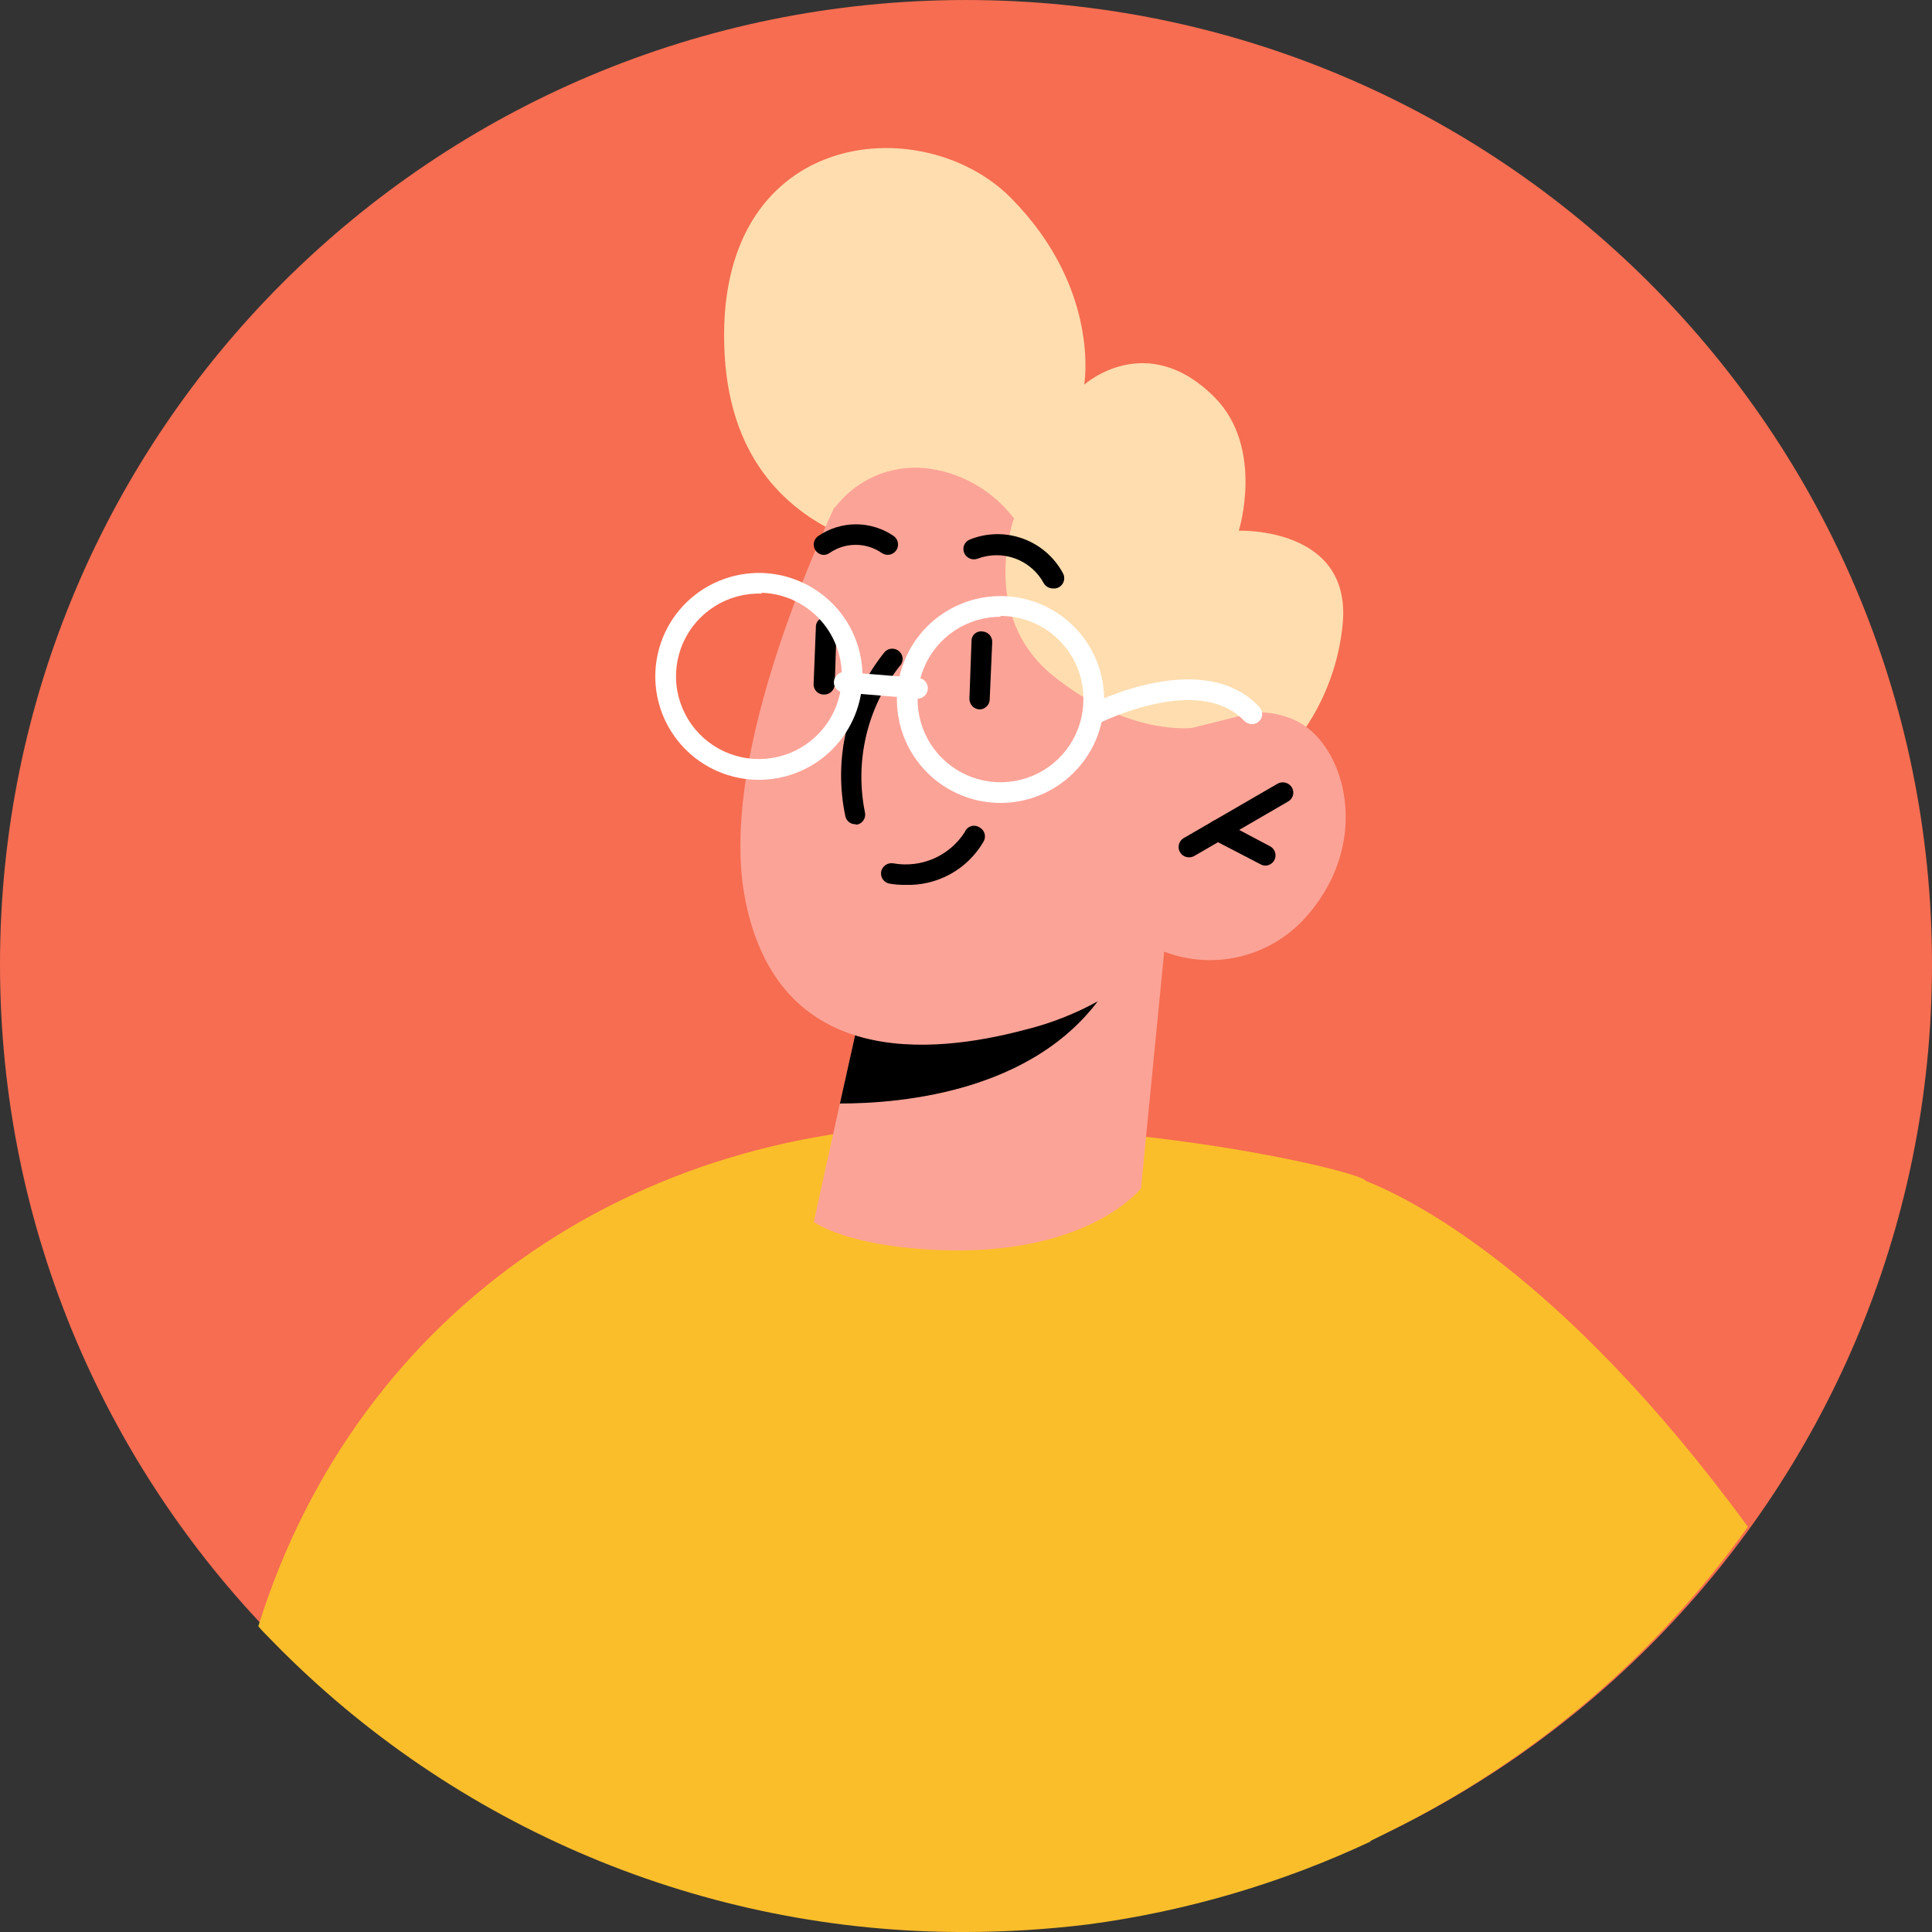 <svg width="140" height="140" viewBox="0 0 140 140" fill="none" xmlns="http://www.w3.org/2000/svg">
<rect x="0" y="0" width="140" height="140" fill="#333333" stroke="none"/>
<g id="avatar">
<path id="Vector" d="M70 139.769C108.66 139.769 140 108.481 140 69.885C140 31.289 108.66 0.001 70 0.001C31.34 0.001 0 31.289 0 69.885C0 108.481 31.34 139.769 70 139.769Z" fill="#F66D51"/>
<path id="Vector_2" d="M18.717 117.846C18.867 118.026 19.017 118.19 19.182 118.355L19.828 119.015C26.341 125.67 34.124 130.956 42.717 134.56C51.309 138.165 60.538 140.015 69.858 140.001C72.87 140 75.878 139.815 78.867 139.447C85.945 138.501 92.837 136.479 99.302 133.45C98.702 108.132 98.957 85.977 98.957 85.557C98.717 85.032 86.945 82.019 71.344 81.51C46.795 80.805 25.954 94.656 18.717 117.846Z" fill="#FABE2B"/>
<path id="Vector_3" d="M78.837 139.416C85.915 138.471 92.807 136.449 99.272 133.42L100.774 132.671C111.087 127.563 119.978 119.994 126.66 110.635C113.146 92.182 102.155 86.801 98.852 85.527C98.519 85.388 98.178 85.268 97.831 85.167L78.837 139.416Z" fill="#FABE2B"/>
<path id="Vector_4" d="M69.587 40.481C69.587 40.481 53.431 41.246 52.515 25.776C51.539 9.287 66.81 7.788 73.296 14.383C79.783 20.979 78.566 27.875 78.566 27.875C78.566 27.875 83.071 23.812 88.026 28.804C91.644 32.476 89.768 38.458 89.768 38.458C89.768 38.458 98.116 38.143 97.275 45.413C97.046 47.544 96.397 49.609 95.367 51.49C94.336 53.37 92.944 55.029 91.269 56.371L69.587 40.481Z" fill="#FFDDAF"/>
<path id="Vector_5" d="M84.362 68.962L82.68 86.111C82.68 86.111 79.107 90.743 68.987 90.608C61.479 90.473 58.972 88.54 58.972 88.54L60.864 79.95L62.725 71.586L81.254 69.367L84.362 68.962Z" fill="#FCA397"/>
<path id="Vector_6" d="M81.254 69.367C81.121 69.934 80.898 70.475 80.593 70.971C75.908 79.171 65.233 79.965 60.863 79.965L62.725 71.601L81.254 69.367Z" fill="black"/>
<path id="Vector_7" d="M62.726 32.132C62.726 32.132 51.6 52.743 53.987 65.11C56.374 77.477 67.501 76.413 74.242 74.629C78.068 73.692 81.567 71.733 84.363 68.963C86.186 69.659 88.182 69.764 90.069 69.263C91.956 68.763 93.636 67.682 94.873 66.174C99.378 60.823 97.456 54.092 94.077 52.309C90.699 50.525 86.344 52.698 86.344 52.698L90.113 46.702C90.113 46.702 79.002 14.098 62.726 32.132Z" fill="#FCA397"/>
<path id="Vector_8" d="M86.149 62.127C85.986 62.125 85.827 62.07 85.697 61.97C85.568 61.87 85.475 61.73 85.432 61.572C85.389 61.414 85.4 61.247 85.462 61.095C85.523 60.944 85.633 60.816 85.774 60.733L92.576 56.791C92.749 56.691 92.955 56.664 93.149 56.715C93.343 56.765 93.509 56.889 93.612 57.06C93.663 57.145 93.696 57.238 93.71 57.336C93.724 57.433 93.718 57.532 93.693 57.627C93.668 57.722 93.624 57.811 93.563 57.889C93.503 57.967 93.427 58.032 93.341 58.08L86.525 62.037C86.409 62.097 86.28 62.128 86.149 62.127Z" fill="black"/>
<path id="Vector_9" d="M91.705 62.727C91.584 62.725 91.466 62.695 91.359 62.637L87.891 60.838C87.803 60.792 87.725 60.729 87.662 60.652C87.599 60.576 87.551 60.488 87.522 60.394C87.493 60.299 87.482 60.199 87.492 60.101C87.501 60.002 87.529 59.906 87.576 59.819C87.622 59.731 87.685 59.653 87.762 59.59C87.838 59.527 87.926 59.479 88.021 59.45C88.116 59.421 88.215 59.411 88.314 59.42C88.413 59.429 88.509 59.458 88.597 59.504L92.02 61.318C92.197 61.407 92.331 61.564 92.393 61.752C92.455 61.94 92.439 62.145 92.35 62.322C92.288 62.44 92.195 62.539 92.082 62.61C91.969 62.681 91.838 62.721 91.705 62.727Z" fill="black"/>
<path id="Vector_10" d="M59.707 40.212C59.548 40.21 59.394 40.157 59.267 40.062C59.14 39.967 59.046 39.834 58.999 39.683C58.952 39.531 58.955 39.368 59.007 39.218C59.059 39.068 59.157 38.938 59.287 38.847C60.092 38.292 61.048 37.994 62.027 37.994C63.006 37.994 63.962 38.292 64.767 38.847C64.929 38.965 65.037 39.141 65.068 39.338C65.099 39.535 65.05 39.736 64.933 39.897C64.815 40.058 64.638 40.166 64.441 40.197C64.244 40.227 64.043 40.179 63.882 40.062C63.329 39.683 62.675 39.481 62.005 39.481C61.335 39.481 60.68 39.683 60.128 40.062C60.005 40.15 59.859 40.202 59.707 40.212Z" fill="black"/>
<path id="Vector_11" d="M61.99 59.728C61.816 59.731 61.647 59.673 61.512 59.563C61.377 59.453 61.286 59.299 61.254 59.129C60.818 57.057 60.849 54.914 61.345 52.855C61.841 50.797 62.789 48.874 64.122 47.227C64.192 47.156 64.275 47.101 64.366 47.062C64.458 47.025 64.556 47.005 64.655 47.005C64.754 47.005 64.852 47.025 64.944 47.062C65.035 47.101 65.118 47.156 65.188 47.227C65.258 47.295 65.314 47.377 65.351 47.467C65.389 47.557 65.409 47.654 65.409 47.751C65.409 47.849 65.389 47.946 65.351 48.036C65.314 48.126 65.258 48.208 65.188 48.276C64.026 49.758 63.2 51.475 62.767 53.307C62.334 55.14 62.304 57.044 62.681 58.889C62.7 58.986 62.7 59.085 62.68 59.182C62.66 59.278 62.621 59.37 62.565 59.451C62.509 59.532 62.437 59.601 62.354 59.654C62.27 59.707 62.177 59.742 62.08 59.758L61.99 59.728Z" fill="black"/>
<path id="Vector_12" d="M59.707 50.33C59.605 50.332 59.504 50.313 59.41 50.274C59.316 50.236 59.231 50.178 59.16 50.105C59.09 50.031 59.035 49.944 59 49.849C58.965 49.753 58.95 49.652 58.956 49.55L59.122 45.458C59.116 45.357 59.133 45.256 59.172 45.162C59.21 45.068 59.268 44.984 59.343 44.915C59.417 44.847 59.506 44.795 59.603 44.765C59.7 44.734 59.802 44.725 59.902 44.738C60.001 44.742 60.098 44.766 60.188 44.807C60.277 44.848 60.358 44.907 60.425 44.979C60.492 45.051 60.544 45.136 60.578 45.229C60.612 45.321 60.627 45.419 60.623 45.518L60.488 49.61C60.476 49.808 60.389 49.993 60.243 50.127C60.097 50.261 59.905 50.334 59.707 50.33Z" fill="black"/>
<path id="Vector_13" d="M70.999 51.409C70.898 51.407 70.799 51.385 70.707 51.345C70.615 51.305 70.531 51.247 70.462 51.175C70.392 51.102 70.337 51.017 70.301 50.923C70.264 50.83 70.246 50.73 70.248 50.63L70.398 46.477C70.393 46.376 70.41 46.275 70.448 46.181C70.487 46.087 70.545 46.003 70.62 45.935C70.694 45.866 70.783 45.814 70.88 45.784C70.976 45.753 71.079 45.744 71.179 45.758C71.278 45.762 71.375 45.785 71.464 45.826C71.554 45.867 71.635 45.926 71.701 45.998C71.768 46.071 71.82 46.156 71.854 46.248C71.888 46.34 71.904 46.439 71.9 46.537L71.72 50.63C71.724 50.728 71.708 50.826 71.674 50.919C71.64 51.011 71.588 51.096 71.521 51.169C71.454 51.241 71.374 51.299 71.284 51.341C71.194 51.382 71.098 51.405 70.999 51.409Z" fill="black"/>
<path id="Vector_14" d="M60.488 36.794C61.237 35.805 62.224 35.022 63.359 34.518C64.494 34.015 65.738 33.807 66.975 33.916C68.252 34.044 69.49 34.436 70.609 35.066C71.728 35.695 72.704 36.549 73.476 37.573C73.476 37.573 70.879 44.589 76.329 48.981C81.779 53.373 86.404 52.743 86.404 52.743L90.773 51.649L94.482 45.788L83.491 31.487L68.476 21.609L59.692 28.129L60.488 36.794Z" fill="#FFDDAF"/>
<path id="Vector_15" d="M65.579 64.12C65.201 64.126 64.824 64.096 64.452 64.03C64.258 63.994 64.085 63.882 63.973 63.719C63.86 63.556 63.817 63.356 63.852 63.161C63.892 62.965 64.007 62.793 64.172 62.681C64.338 62.569 64.541 62.526 64.738 62.561C65.73 62.738 66.753 62.616 67.675 62.21C68.598 61.804 69.379 61.133 69.918 60.283C69.959 60.183 70.022 60.094 70.103 60.022C70.183 59.949 70.279 59.896 70.382 59.866C70.486 59.836 70.596 59.829 70.702 59.847C70.809 59.865 70.91 59.906 70.999 59.968C71.085 60.016 71.16 60.081 71.221 60.159C71.281 60.237 71.325 60.326 71.35 60.421C71.375 60.516 71.381 60.615 71.367 60.712C71.353 60.81 71.32 60.903 71.269 60.987C70.696 61.977 69.863 62.792 68.86 63.344C67.858 63.896 66.723 64.165 65.579 64.12Z" fill="black"/>
<path id="Vector_16" d="M55.188 56.506C53.695 56.545 52.225 56.138 50.965 55.339C49.705 54.539 48.713 53.382 48.114 52.017C47.516 50.651 47.339 49.138 47.607 47.672C47.874 46.205 48.573 44.852 49.615 43.784C50.657 42.716 51.993 41.983 53.455 41.677C54.916 41.372 56.436 41.508 57.819 42.07C59.202 42.631 60.386 43.591 61.22 44.827C62.054 46.064 62.5 47.52 62.5 49.011C62.501 50.965 61.737 52.843 60.371 54.243C59.005 55.643 57.145 56.455 55.188 56.506ZM55.188 43.015C53.993 42.976 52.813 43.294 51.8 43.929C50.787 44.564 49.987 45.486 49.502 46.578C49.017 47.67 48.87 48.881 49.079 50.057C49.289 51.232 49.845 52.319 50.676 53.177C51.508 54.035 52.577 54.626 53.747 54.873C54.917 55.121 56.135 55.014 57.244 54.567C58.353 54.119 59.303 53.351 59.971 52.361C60.64 51.372 60.998 50.205 60.999 49.011C61.015 47.444 60.416 45.932 59.33 44.8C58.244 43.668 56.757 43.006 55.188 42.955V43.015Z" fill="white"/>
<path id="Vector_17" d="M72.501 58.184C71.016 58.184 69.564 57.745 68.33 56.921C67.095 56.098 66.133 54.927 65.565 53.558C64.996 52.188 64.848 50.681 65.137 49.227C65.427 47.773 66.142 46.438 67.192 45.39C68.242 44.341 69.58 43.628 71.036 43.338C72.492 43.049 74.002 43.198 75.374 43.765C76.745 44.332 77.918 45.293 78.743 46.525C79.568 47.758 80.008 49.207 80.008 50.689C80.008 52.677 79.217 54.584 77.809 55.989C76.401 57.395 74.492 58.184 72.501 58.184ZM72.501 44.693C71.313 44.693 70.152 45.045 69.164 45.704C68.176 46.363 67.406 47.299 66.952 48.395C66.497 49.49 66.378 50.696 66.61 51.859C66.842 53.022 67.414 54.091 68.254 54.929C69.094 55.768 70.164 56.339 71.329 56.57C72.494 56.802 73.702 56.683 74.799 56.229C75.897 55.775 76.835 55.007 77.495 54.021C78.154 53.035 78.507 51.875 78.507 50.689C78.515 49.897 78.365 49.111 78.067 48.376C77.769 47.642 77.327 46.974 76.769 46.411C76.21 45.848 75.546 45.401 74.813 45.096C74.08 44.79 73.294 44.633 72.501 44.633V44.693Z" fill="white"/>
<path id="Vector_18" d="M66.494 50.629L61.119 50.18C61.021 50.174 60.925 50.149 60.837 50.105C60.749 50.062 60.67 50.002 60.606 49.928C60.541 49.854 60.493 49.768 60.462 49.674C60.432 49.581 60.42 49.483 60.428 49.385C60.447 49.188 60.543 49.005 60.694 48.877C60.845 48.748 61.041 48.683 61.239 48.696L66.554 49.13C66.653 49.138 66.748 49.165 66.836 49.21C66.923 49.255 67.001 49.317 67.064 49.392C67.127 49.468 67.174 49.555 67.202 49.649C67.231 49.743 67.24 49.842 67.23 49.94C67.215 50.126 67.132 50.299 66.996 50.426C66.86 50.554 66.681 50.626 66.494 50.629Z" fill="white"/>
<path id="Vector_19" d="M90.728 52.474C90.521 52.474 90.322 52.393 90.173 52.249C86.915 48.771 79.767 52.353 79.662 52.398C79.487 52.471 79.291 52.475 79.114 52.41C78.936 52.344 78.789 52.214 78.704 52.045C78.618 51.876 78.6 51.681 78.652 51.499C78.705 51.317 78.824 51.162 78.987 51.064C79.317 50.9 87.2 46.927 91.239 51.214C91.345 51.318 91.417 51.451 91.446 51.596C91.475 51.742 91.459 51.892 91.401 52.029C91.342 52.165 91.244 52.28 91.119 52.36C90.993 52.439 90.847 52.479 90.698 52.474H90.728Z" fill="white"/>
<path id="Vector_20" d="M76.284 42.64C76.159 42.638 76.036 42.606 75.926 42.546C75.816 42.486 75.723 42.4 75.654 42.295C75.211 41.461 74.478 40.817 73.594 40.483C72.71 40.15 71.734 40.149 70.849 40.481C70.665 40.552 70.462 40.549 70.28 40.474C70.098 40.399 69.953 40.256 69.873 40.077C69.834 39.987 69.812 39.891 69.811 39.793C69.809 39.695 69.827 39.598 69.863 39.508C69.9 39.417 69.954 39.334 70.022 39.264C70.091 39.195 70.173 39.14 70.263 39.102C71.486 38.606 72.849 38.576 74.092 39.018C75.336 39.461 76.372 40.344 77.005 41.501C77.058 41.584 77.093 41.677 77.109 41.775C77.126 41.872 77.123 41.971 77.1 42.068C77.078 42.164 77.037 42.254 76.979 42.335C76.922 42.415 76.849 42.483 76.765 42.535C76.621 42.623 76.452 42.66 76.284 42.64Z" fill="black"/>
</g>
</svg>
